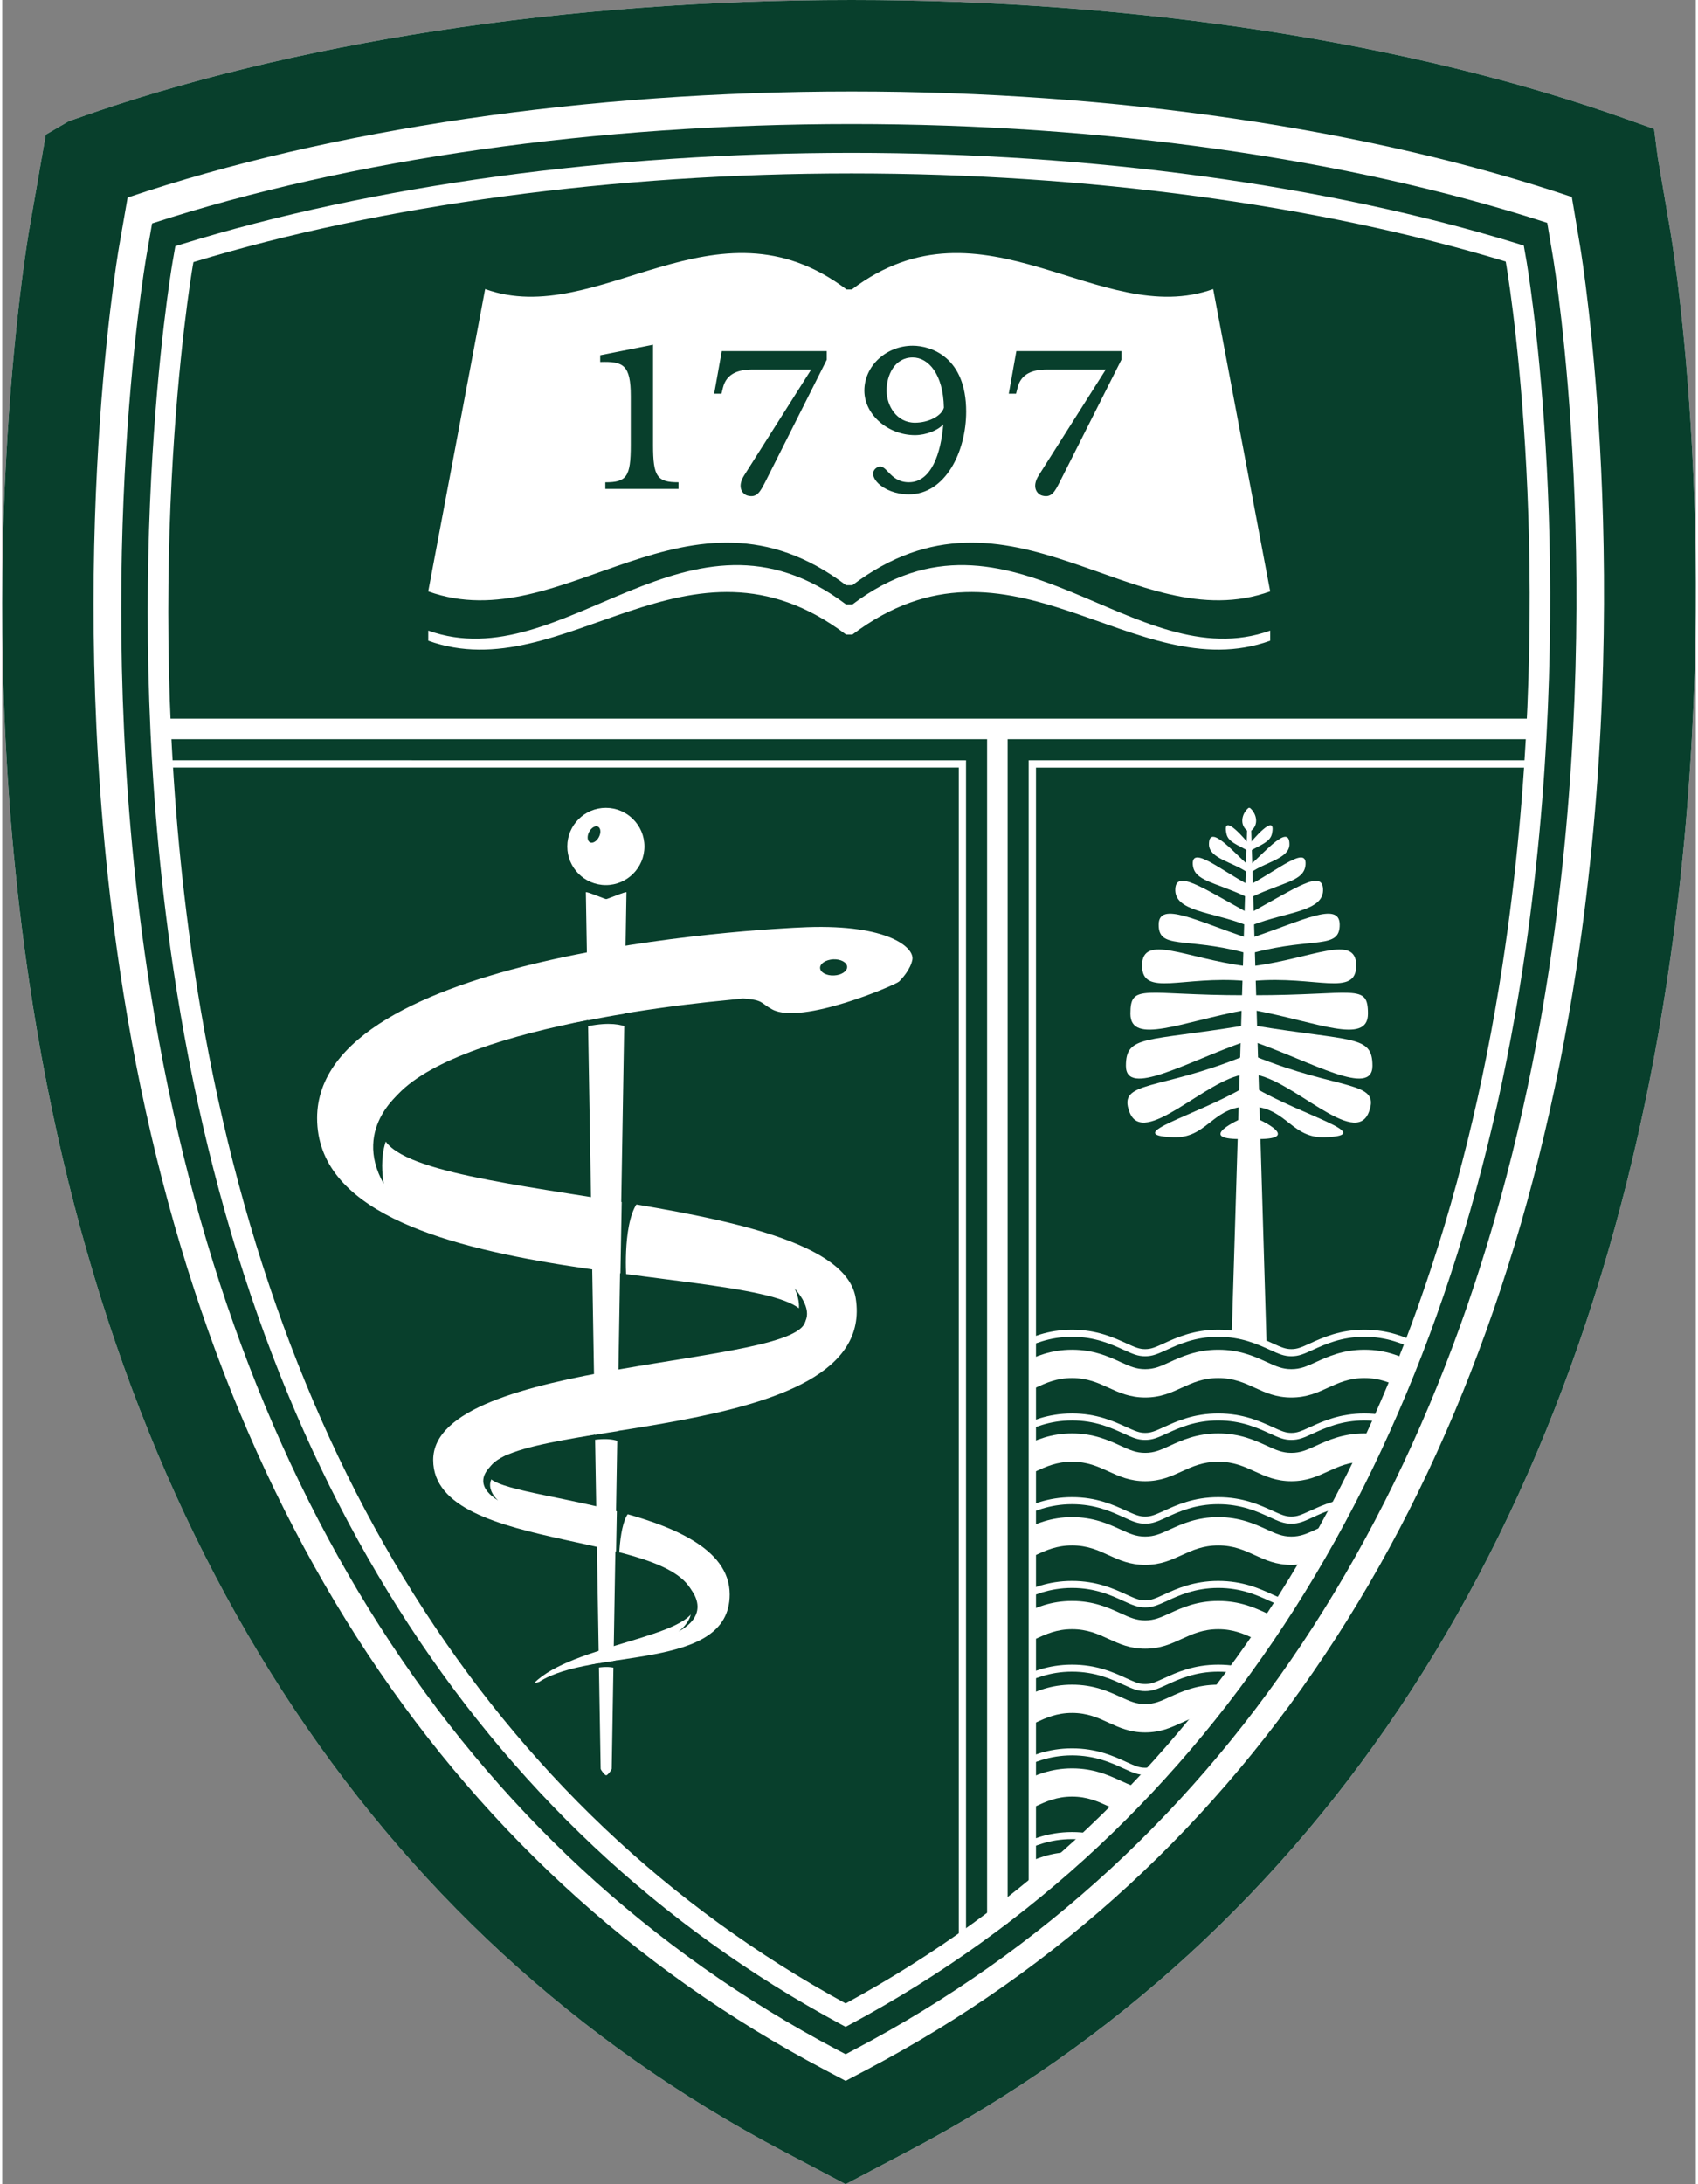 <svg enable-background="new 0 0 190.639 72" height="358.569" viewBox="0 0 55.851 72" width="278.887" xmlns="http://www.w3.org/2000/svg" xmlns:xlink="http://www.w3.org/1999/xlink"><rect x="0" y="0" width="55.851" height="72" fill="#808080" stroke="none"/><clipPath id="a"><path d="m33.971 25.183v37.135c8.386-6.85 13.814-17.226 15.839-30.451.355-2.317.584-4.563.722-6.685h-16.561z"/></clipPath><path d="m27.814 72-2.089-1.102c-13.563-7.148-22.15-20.464-24.834-38.51-1.96-13.18-.086-24.321-.006-24.788l.55-3.163.753-.439.132-.047c7.126-2.548 16.25-3.951 25.692-3.951 9.383 0 18.474 1.399 25.595 3.94l.87.312.117.911.418 2.453c.196 1.183 1.857 11.882-.119 24.792-2.763 18.04-11.404 31.348-24.986 38.493z" fill="#fff"/><path d="m4.134 6.512-.279 1.603c-.077.447-1.872 11.123.019 23.83 2.536 17.057 10.577 29.606 23.255 36.287l.686.362.688-.362c12.702-6.68 20.797-19.224 23.409-36.28 1.939-12.661.201-23.385.125-23.836l-.273-1.623c-6.679-2.247-15.07-3.478-23.752-3.478-8.753 0-17.19 1.238-23.878 3.497m23.68 65.488-2.09-1.102c-13.562-7.148-22.15-20.464-24.832-38.51-1.961-13.18-.087-24.32-.008-24.788l.551-3.163.753-.439.132-.047c7.126-2.548 16.25-3.951 25.692-3.951 9.383 0 18.473 1.399 25.595 3.94l.87.311.117.912.418 2.452c.197 1.183 1.857 11.882-.119 24.792-2.763 18.04-11.404 31.348-24.987 38.493z" fill="#083f2c"/><path d="m27.815 67.716-.26-.136c-12.408-6.54-20.285-18.854-22.777-35.613-1.871-12.576-.097-23.1-.022-23.542l.185-1.06c6.512-2.119 14.639-3.277 23.07-3.277 8.364 0 16.442 1.15 22.942 3.258l.183 1.085c.073.44 1.797 10.965-.127 23.539-2.57 16.758-10.499 29.071-22.934 35.608z" fill="#083f2c"/><path d="m27.814 66.427c-11.877-6.395-19.427-18.335-21.839-34.556-1.838-12.363-.1-22.725-.026-23.16l.058-.334c6.264-1.937 14.043-3 22.003-3 7.892 0 15.623 1.057 21.871 2.98l.061.356c.073.432 1.768 10.763-.13 23.153-2.488 16.226-10.091 28.166-21.998 34.561" fill="#083f2c"/><path d="m6.305 8.64-.023.129c-.074.435-1.796 10.783.029 23.051 2.383 16.03 9.819 27.858 21.504 34.221 11.714-6.361 19.204-18.191 21.662-34.226 1.838-11.995.312-21.95.132-23.047l-.025-.146c-6.178-1.874-13.827-2.905-21.574-2.905-7.818 0-15.516 1.037-21.705 2.923m21.509 58.172-.16-.085c-11.975-6.446-19.588-18.482-22.015-34.808-1.84-12.374-.099-22.826-.025-23.265l.094-.54.199-.061c6.286-1.944 14.136-3.015 22.104-3.015 7.896 0 15.697 1.064 21.972 2.995l.197.062.098.561c.181 1.108 1.722 11.163-.132 23.261-2.502 16.328-10.17 28.364-22.171 34.81z" fill="#fff"/><path d="m19.918 29.638c.044 0 .668-.268.668-.223l-.486 28.888c0 .043-.137.219-.182.219s-.183-.176-.183-.219l-.488-28.889c.001-.044.626.224.671.224" fill="#fff"/><path d="m23.968 32.962c-3.402.317-11.445 1.484-11.445 4.3 0 2.455 15.053 1.863 15.625 5.539.77 4.916-12.129 3.864-12.129 5.794 0 .892 7.972.87 7.972 3.964 0 2.551-4.542 1.748-6.288 2.885l-.164.039c1.255-1.273 5.304-1.52 5.304-2.582 0-2.553-8.631-1.585-8.631-4.775 0-3.371 12.278-3.049 12.278-4.632 0-2.011-16.106-.586-16.106-6.636 0-5.422 14.507-6.238 16.163-6.295 2.67-.093 3.548.677 3.467 1.076-.061.313-.331.613-.438.717-.104.106-3.211 1.443-4.183.918-.398-.214-.274-.311-.96-.36z" fill="#fff"/><path d="m26.972 31.91c.007.147.213.257.46.245.245-.011.439-.141.432-.286-.008-.146-.21-.256-.458-.246-.247.014-.441.141-.434.287" fill="#083f2c"/><path d="m13.255 35.909s-1.75 1.22-.672 3.119c0 0-.384-1.857.912-2.247" fill="#083f2c"/><path d="m16.663 47.947s-1.571.729-.309 1.517c0 0-.759-.641.292-1.135" fill="#083f2c"/><path d="m25.539 44.092s1.783-.24.593-1.623c0 0 .645 1.286-.792 1.211" fill="#083f2c"/><path d="m22.479 52.137s1.122.928-.174 1.645c0 0 .956-.695-.037-1.299" fill="#083f2c"/><path d="m18.825 33.734s1.221-.257 2.016-.364l.063.708s-.322-.579-1.841-.193z" fill="#083f2c"/><path d="m18.966 47.409s.717-.15 1.512-.257l.192.687s-.108-.665-1.629-.279z" fill="#083f2c"/><path d="m19.357 54.896s.245-.069.925-.162l.297.67s.037-.694-1.271-.364z" fill="#083f2c"/><path d="m20.433 39.424-.047 2.629.193.039s-.133-1.947.456-2.549z" fill="#083f2c"/><path d="m20.271 49.711-.037 1.943.102.076s-.032-1.592.385-1.922z" fill="#083f2c"/><path d="m21.179 27.902c0 .705-.572 1.274-1.272 1.274-.704 0-1.272-.569-1.272-1.274 0-.702.568-1.272 1.272-1.272.7 0 1.272.571 1.272 1.272" fill="#fff"/><path d="m19.678 27.592c-.074.143-.207.22-.296.174-.088-.048-.102-.2-.028-.342.074-.143.208-.22.295-.174.091.047.103.201.029.342" fill="#083f2c"/><path d="m50.523 24.367h-45.191v-.677h45.191z" fill="#fff" transform="translate(-0)"/><path d="m33.157 63.405h-.677v-39.292h.677z" fill="#fff" transform="translate(-0)"/><path d="m31.785 25.064v38.839h-.238v-38.601l-26.216-.001v-.238z" fill="#fff" transform="translate(-0)"/><path d="m34.092 25.304v37.253h-.241v-37.494h16.758v.241z" fill="#fff" transform="translate(-0)"/><path d="m14.05 20.788c4.486 1.614 8.574-4.792 13.779-.862h.208c5.206-3.93 9.291 2.477 13.78.862v.334c-4.489 1.615-8.574-4.135-13.78-.203h-.208c-5.205-3.932-9.292 1.818-13.779.203z" fill="#fff"/><path d="m41.816 19.495c-4.489 1.614-8.574-4.135-13.78-.204h-.208c-5.205-3.931-9.292 1.818-13.779.204l1.877-9.966c3.739 1.344 7.582-3.26 11.919.013h.173c4.336-3.272 8.178 1.332 11.918-.013z" fill="#fff"/><path d="m19.889 16.119v-.22c.703 0 .839-.179.839-1.229v-1.605c0-1.049-.251-1.156-1.008-1.133v-.222l1.743-.347v3.306c0 1.049.136 1.229.839 1.229v.22h-2.413z" fill="#083f2c"/><path d="m27.192 11.858-2.023 4.019c-.169.325-.274.546-.59.461-.157-.042-.368-.272-.103-.681l2.203-3.476h-1.941c-.452 0-.851.127-.967.59l-.052.208h-.241l.252-1.406h3.462z" fill="#083f2c"/><path d="m30.026 11.783c-.598 0-.861.588-.861 1.092 0 .493.327 1.06.935 1.06.431 0 .872-.21.955-.494-.02-1.112-.514-1.658-1.029-1.658m-.126 4.514c-.87 0-1.437-.64-1.059-.882.324-.199.389.483 1.059.483.745 0 1.06-.966 1.135-1.91-.18.2-.569.356-.936.356-.87 0-1.667-.662-1.667-1.468 0-.818.723-1.48 1.594-1.48.61 0 1.764.378 1.764 2.172.001 1.312-.682 2.729-1.89 2.729" fill="#083f2c"/><path d="m36.909 11.858-2.027 4.019c-.167.325-.273.546-.585.461-.159-.042-.37-.272-.106-.681l2.203-3.476h-1.941c-.451 0-.85.127-.965.59l-.053.208h-.24l.25-1.406h3.465v.285z" fill="#083f2c"/><g fill="#fff"><g transform="translate(-0)"><path clip-path="url(#a)" d="m59.391 43.833c-.813 0-1.376.26-1.789.447-.303.139-.43.193-.623.193-.191 0-.322-.055-.621-.193-.412-.188-.979-.447-1.789-.447s-1.376.26-1.789.447c-.301.139-.43.193-.621.193s-.322-.055-.623-.193c-.412-.188-.978-.447-1.788-.447s-1.376.26-1.79.447c-.301.139-.429.193-.621.193-.193 0-.322-.055-.622-.193-.413-.188-.978-.447-1.79-.447-.811 0-1.375.26-1.787.447-.301.139-.431.193-.623.193-.193 0-.32-.055-.623-.193-.412-.188-.976-.447-1.787-.447-.813 0-1.377.26-1.788.447-.301.139-.432.193-.624.193s-.322-.055-.624-.193c-.411-.188-.976-.447-1.787-.447s-1.376.26-1.789.447c-.3.139-.429.193-.623.193v.235c.242 0 .403-.071.721-.216.394-.178.931-.426 1.691-.426.759 0 1.298.248 1.691.426.317.145.48.216.719.216.241 0 .403-.071.721-.216.392-.178.929-.426 1.691-.426.759 0 1.299.248 1.691.426.316.145.479.216.719.216.242 0 .404-.071.72-.216.394-.178.933-.426 1.69-.426.762 0 1.299.248 1.691.426.317.145.479.216.721.216.24 0 .402-.071.721-.216.391-.178.93-.426 1.69-.426.759 0 1.299.248 1.69.426.316.145.479.216.721.216.238 0 .402-.071.719-.216.393-.178.932-.426 1.691-.426s1.298.248 1.691.426c.314.145.479.216.719.216.241 0 .402-.071.721-.216.394-.178.932-.426 1.691-.426"/><path clip-path="url(#a)" d="m59.391 44.493c-.711 0-1.201.225-1.596.404-.309.143-.514.236-.816.236s-.506-.094-.816-.236c-.395-.18-.886-.404-1.594-.404-.709 0-1.199.225-1.594.404-.309.143-.517.236-.816.236-.303 0-.506-.094-.817-.236-.396-.18-.885-.404-1.594-.404-.71 0-1.2.225-1.595.404-.31.143-.514.236-.816.236-.301 0-.506-.094-.816-.236-.395-.18-.885-.404-1.596-.404-.707 0-1.197.225-1.593.404-.311.143-.517.236-.817.236-.303 0-.506-.094-.816-.236-.395-.18-.885-.404-1.594-.404-.71 0-1.2.225-1.595.404-.309.143-.515.236-.817.236s-.507-.094-.817-.236c-.393-.18-.885-.404-1.593-.404-.709 0-1.199.225-1.594.404-.309.143-.516.236-.818.236v.934c1.011 0 1.4-.641 2.412-.641 1.009 0 1.4.641 2.41.641 1.011 0 1.4-.641 2.412-.641s1.399.641 2.41.641 1.401-.641 2.41-.641c1.012 0 1.402.641 2.412.641 1.012 0 1.4-.641 2.411-.641 1.01 0 1.398.641 2.411.641 1.01 0 1.4-.641 2.41-.641 1.011 0 1.399.641 2.41.641 1.012 0 1.401-.641 2.412-.641"/><path clip-path="url(#a)" d="m59.391 46.594c-.813 0-1.376.258-1.789.446-.303.138-.43.194-.623.194-.191 0-.322-.057-.621-.194-.412-.188-.979-.446-1.789-.446s-1.376.258-1.789.446c-.301.138-.43.194-.621.194s-.322-.057-.623-.194c-.412-.188-.978-.446-1.788-.446s-1.376.258-1.79.446c-.301.138-.429.194-.621.194-.193 0-.322-.057-.622-.194-.413-.188-.978-.446-1.79-.446-.811 0-1.375.258-1.787.446-.301.138-.431.194-.623.194-.193 0-.32-.057-.623-.194-.412-.188-.976-.446-1.787-.446-.813 0-1.377.258-1.788.446-.301.138-.432.194-.624.194s-.322-.057-.624-.194c-.411-.188-.976-.446-1.787-.446s-1.376.258-1.789.446c-.3.138-.429.194-.623.194v.232c.242 0 .403-.068.721-.215.394-.179.931-.427 1.691-.427.759 0 1.298.248 1.691.427.317.146.48.215.719.215.241 0 .403-.068.721-.215.392-.179.929-.427 1.691-.427.759 0 1.299.248 1.691.427.316.146.479.215.719.215.242 0 .404-.068.72-.215.394-.179.933-.427 1.69-.427.762 0 1.299.248 1.691.427.317.146.479.215.721.215.24 0 .402-.068.721-.215.391-.179.93-.427 1.69-.427.759 0 1.299.248 1.69.427.316.146.479.215.721.215.238 0 .402-.068.719-.215.393-.179.932-.427 1.691-.427s1.298.248 1.691.427c.314.146.479.215.719.215.241 0 .402-.068.721-.215.394-.179.932-.427 1.691-.427"/><path clip-path="url(#a)" d="m59.391 47.252c-.711 0-1.201.225-1.596.404-.309.143-.514.236-.816.236s-.506-.094-.816-.236c-.395-.18-.886-.404-1.594-.404-.709 0-1.199.225-1.594.404-.309.143-.517.236-.816.236-.303 0-.506-.094-.817-.236-.396-.18-.885-.404-1.594-.404-.71 0-1.2.225-1.595.404-.31.143-.514.236-.816.236-.301 0-.506-.094-.816-.236-.395-.18-.885-.404-1.596-.404-.707 0-1.197.225-1.593.404-.311.143-.517.236-.817.236-.303 0-.506-.094-.816-.236-.395-.18-.885-.404-1.594-.404-.71 0-1.2.225-1.595.404-.309.143-.515.236-.817.236s-.507-.094-.817-.236c-.393-.18-.885-.404-1.593-.404-.709 0-1.199.225-1.594.404-.309.143-.516.236-.818.236v.934c1.011 0 1.4-.641 2.412-.641 1.009 0 1.4.641 2.41.641 1.011 0 1.4-.641 2.412-.641s1.399.641 2.41.641 1.401-.641 2.41-.641c1.012 0 1.402.641 2.412.641 1.012 0 1.4-.641 2.411-.641 1.01 0 1.398.641 2.411.641 1.01 0 1.4-.641 2.41-.641 1.011 0 1.399.641 2.41.641 1.012 0 1.401-.641 2.412-.641"/><path clip-path="url(#a)" d="m59.391 49.353c-.813 0-1.376.259-1.789.448-.303.136-.43.192-.623.192-.191 0-.322-.057-.621-.192-.412-.189-.979-.448-1.789-.448s-1.376.259-1.789.448c-.301.136-.43.192-.621.192s-.322-.057-.623-.192c-.412-.189-.978-.448-1.788-.448s-1.376.259-1.79.448c-.301.136-.429.192-.621.192-.193 0-.322-.057-.622-.192-.413-.189-.978-.448-1.79-.448-.811 0-1.375.259-1.787.448-.301.136-.431.192-.623.192-.193 0-.32-.057-.623-.192-.412-.189-.976-.448-1.787-.448-.813 0-1.377.259-1.788.448-.301.136-.432.192-.624.192s-.322-.057-.624-.192c-.411-.189-.976-.448-1.787-.448s-1.376.259-1.789.448c-.3.136-.429.192-.623.192v.234c.242 0 .403-.068.721-.216.394-.18.931-.426 1.691-.426.759 0 1.298.246 1.691.426.317.147.48.216.719.216.241 0 .403-.068.721-.216.392-.18.929-.426 1.691-.426.759 0 1.299.246 1.691.426.316.147.479.216.719.216.242 0 .404-.068.72-.216.394-.18.933-.426 1.69-.426.762 0 1.299.246 1.691.426.317.147.479.216.721.216.24 0 .402-.068.721-.216.391-.18.93-.426 1.69-.426.759 0 1.299.246 1.69.426.316.147.479.216.721.216.238 0 .402-.068.719-.216.393-.18.932-.426 1.691-.426s1.298.246 1.691.426c.314.147.479.216.719.216.241 0 .402-.068.721-.216.394-.18.932-.426 1.691-.426"/><path clip-path="url(#a)" d="m59.391 50.012c-.711 0-1.201.225-1.596.404-.309.143-.514.236-.816.236s-.506-.094-.816-.236c-.395-.18-.886-.404-1.594-.404-.709 0-1.199.225-1.594.404-.309.143-.517.236-.816.236-.303 0-.506-.094-.817-.236-.396-.18-.885-.404-1.594-.404-.71 0-1.2.225-1.595.404-.31.143-.514.236-.816.236-.301 0-.506-.094-.816-.236-.395-.18-.885-.404-1.596-.404-.707 0-1.197.225-1.593.404-.311.143-.517.236-.817.236-.303 0-.506-.094-.816-.236-.395-.18-.885-.404-1.594-.404-.71 0-1.2.225-1.595.404-.309.143-.515.236-.817.236s-.507-.094-.817-.236c-.393-.18-.885-.404-1.593-.404-.709 0-1.199.225-1.594.404-.309.143-.516.236-.818.236v.933c1.011 0 1.4-.641 2.412-.641 1.009 0 1.4.641 2.41.641 1.011 0 1.4-.641 2.412-.641s1.399.641 2.41.641 1.401-.641 2.41-.641c1.012 0 1.402.641 2.412.641 1.012 0 1.4-.641 2.411-.641 1.01 0 1.398.641 2.411.641 1.01 0 1.4-.641 2.41-.641 1.011 0 1.399.641 2.41.641 1.012 0 1.401-.641 2.412-.641"/><path clip-path="url(#a)" d="m59.391 52.114c-.813 0-1.376.258-1.789.447-.303.138-.43.193-.623.193-.191 0-.322-.056-.621-.193-.412-.189-.979-.447-1.789-.447s-1.376.258-1.789.447c-.301.138-.43.193-.621.193s-.322-.056-.623-.193c-.412-.189-.978-.447-1.788-.447s-1.376.258-1.79.447c-.301.138-.429.193-.621.193-.193 0-.322-.056-.622-.193-.413-.189-.978-.447-1.79-.447-.811 0-1.375.258-1.787.447-.301.138-.431.193-.623.193-.193 0-.32-.056-.623-.193-.412-.189-.976-.447-1.787-.447-.813 0-1.377.258-1.788.447-.301.138-.432.193-.624.193s-.322-.056-.624-.193c-.411-.189-.976-.447-1.787-.447s-1.376.258-1.789.447c-.3.138-.429.193-.623.193v.232c.242 0 .403-.068.721-.213.394-.181.931-.428 1.691-.428.759 0 1.298.247 1.691.428.317.145.48.213.719.213.241 0 .403-.068.721-.213.392-.181.929-.428 1.691-.428.759 0 1.299.247 1.691.428.316.145.479.213.719.213.242 0 .404-.068.72-.213.394-.181.933-.428 1.69-.428.762 0 1.299.247 1.691.428.317.145.479.213.721.213.24 0 .402-.068.721-.213.391-.181.93-.428 1.69-.428.759 0 1.299.247 1.69.428.316.145.479.213.721.213.238 0 .402-.068.719-.213.393-.181.932-.428 1.691-.428s1.298.247 1.691.428c.314.145.479.213.719.213.241 0 .402-.068.721-.213.394-.181.932-.428 1.691-.428"/><path clip-path="url(#a)" d="m59.391 52.774c-.711 0-1.201.224-1.596.404-.309.141-.514.236-.816.236s-.506-.096-.816-.236c-.395-.181-.886-.404-1.594-.404-.709 0-1.199.224-1.594.404-.309.141-.517.236-.816.236-.303 0-.506-.096-.817-.236-.396-.181-.885-.404-1.594-.404-.71 0-1.2.224-1.595.404-.31.141-.514.236-.816.236-.301 0-.506-.096-.816-.236-.395-.181-.885-.404-1.596-.404-.707 0-1.197.224-1.593.404-.311.141-.517.236-.817.236-.303 0-.506-.096-.816-.236-.395-.181-.885-.404-1.594-.404-.71 0-1.2.224-1.595.404-.309.141-.515.236-.817.236s-.507-.096-.817-.236c-.393-.181-.885-.404-1.593-.404-.709 0-1.199.224-1.594.404-.309.141-.516.236-.818.236v.934c1.011 0 1.4-.643 2.412-.643 1.009 0 1.4.643 2.41.643 1.011 0 1.4-.643 2.412-.643s1.399.643 2.41.643 1.401-.643 2.41-.643c1.012 0 1.402.643 2.412.643 1.012 0 1.4-.643 2.411-.643 1.01 0 1.398.643 2.411.643 1.01 0 1.4-.643 2.41-.643 1.011 0 1.399.643 2.41.643 1.012 0 1.401-.643 2.412-.643"/><path clip-path="url(#a)" d="m59.391 54.874c-.813 0-1.376.258-1.789.447-.303.137-.43.193-.623.193-.191 0-.322-.057-.621-.193-.412-.189-.979-.447-1.789-.447s-1.376.258-1.789.447c-.301.137-.43.193-.621.193s-.322-.057-.623-.193c-.412-.189-.978-.447-1.788-.447s-1.376.258-1.79.447c-.301.137-.429.193-.621.193-.193 0-.322-.057-.622-.193-.413-.189-.978-.447-1.79-.447-.811 0-1.375.258-1.787.447-.301.137-.431.193-.623.193-.193 0-.32-.057-.623-.193-.412-.189-.976-.447-1.787-.447-.813 0-1.377.258-1.788.447-.301.137-.432.193-.624.193s-.322-.057-.624-.193c-.411-.189-.976-.447-1.787-.447s-1.376.258-1.789.447c-.3.137-.429.193-.623.193v.232c.242 0 .403-.068.721-.213.394-.181.931-.428 1.691-.428.759 0 1.298.247 1.691.428.317.145.48.213.719.213.241 0 .403-.068.721-.213.392-.181.929-.428 1.691-.428.759 0 1.299.247 1.691.428.316.145.479.213.719.213.242 0 .404-.068.72-.213.394-.181.933-.428 1.69-.428.762 0 1.299.247 1.691.428.317.145.479.213.721.213.24 0 .402-.068.721-.213.391-.181.93-.428 1.69-.428.759 0 1.299.247 1.69.428.316.145.479.213.721.213.238 0 .402-.068.719-.213.393-.181.932-.428 1.691-.428s1.298.247 1.691.428c.314.145.479.213.719.213.241 0 .402-.068.721-.213.394-.181.932-.428 1.691-.428"/><path clip-path="url(#a)" d="m59.391 55.534c-.711 0-1.201.224-1.596.403-.309.142-.514.236-.816.236s-.506-.095-.816-.236c-.395-.18-.886-.403-1.594-.403-.709 0-1.199.224-1.594.403-.309.142-.517.236-.816.236-.303 0-.506-.095-.817-.236-.396-.18-.885-.403-1.594-.403-.71 0-1.2.224-1.595.403-.31.142-.514.236-.816.236-.301 0-.506-.095-.816-.236-.395-.18-.885-.403-1.596-.403-.707 0-1.197.224-1.593.403-.311.142-.517.236-.817.236-.303 0-.506-.095-.816-.236-.395-.18-.885-.403-1.594-.403-.71 0-1.2.224-1.595.403-.309.142-.515.236-.817.236s-.507-.095-.817-.236c-.393-.18-.885-.403-1.593-.403-.709 0-1.199.224-1.594.403-.309.142-.516.236-.818.236v.935c1.011 0 1.4-.643 2.412-.643 1.009 0 1.4.643 2.41.643 1.011 0 1.4-.643 2.412-.643s1.399.643 2.41.643 1.401-.643 2.41-.643c1.012 0 1.402.643 2.412.643 1.012 0 1.4-.643 2.411-.643 1.01 0 1.398.643 2.411.643 1.01 0 1.4-.643 2.41-.643 1.011 0 1.399.643 2.41.643 1.012 0 1.401-.643 2.412-.643"/><path clip-path="url(#a)" d="m59.391 57.633c-.813 0-1.376.258-1.789.447-.303.138-.43.193-.623.193-.191 0-.322-.056-.621-.193-.412-.189-.979-.447-1.789-.447s-1.376.258-1.789.447c-.301.138-.43.193-.621.193s-.322-.056-.623-.193c-.412-.189-.978-.447-1.788-.447s-1.376.258-1.79.447c-.301.138-.429.193-.621.193-.193 0-.322-.056-.622-.193-.413-.189-.978-.447-1.79-.447-.811 0-1.375.258-1.787.447-.301.138-.431.193-.623.193-.193 0-.32-.056-.623-.193-.412-.189-.976-.447-1.787-.447-.813 0-1.377.258-1.788.447-.301.138-.432.193-.624.193s-.322-.056-.624-.193c-.411-.189-.976-.447-1.787-.447s-1.376.258-1.789.447c-.3.138-.429.193-.623.193v.234c.242 0 .403-.07.721-.215.394-.182.931-.428 1.691-.428.759 0 1.298.246 1.691.428.317.145.48.215.719.215.241 0 .403-.07.721-.215.392-.182.929-.428 1.691-.428.759 0 1.299.246 1.691.428.316.145.479.215.719.215.242 0 .404-.07.72-.215.394-.182.933-.428 1.69-.428.762 0 1.299.246 1.691.428.317.145.479.215.721.215.24 0 .402-.07.721-.215.391-.182.93-.428 1.69-.428.759 0 1.299.246 1.69.428.316.145.479.215.721.215.238 0 .402-.07.719-.215.393-.182.932-.428 1.691-.428s1.298.246 1.691.428c.314.145.479.215.719.215.241 0 .402-.07.721-.215.394-.182.932-.428 1.691-.428"/><path clip-path="url(#a)" d="m59.391 58.293c-.711 0-1.201.225-1.596.403-.309.144-.514.237-.816.237s-.506-.094-.816-.237c-.395-.179-.886-.403-1.594-.403-.709 0-1.199.225-1.594.403-.309.144-.517.237-.816.237-.303 0-.506-.094-.817-.237-.396-.179-.885-.403-1.594-.403-.71 0-1.2.225-1.595.403-.31.144-.514.237-.816.237-.301 0-.506-.094-.816-.237-.395-.179-.885-.403-1.596-.403-.707 0-1.197.225-1.593.403-.311.144-.517.237-.817.237-.303 0-.506-.094-.816-.237-.395-.179-.885-.403-1.594-.403-.71 0-1.2.225-1.595.403-.309.144-.515.237-.817.237s-.507-.094-.817-.237c-.393-.179-.885-.403-1.593-.403-.709 0-1.199.225-1.594.403-.309.144-.516.237-.818.237v.934c1.011 0 1.4-.643 2.412-.643 1.009 0 1.4.643 2.41.643 1.011 0 1.4-.643 2.412-.643s1.399.643 2.41.643 1.401-.643 2.41-.643c1.012 0 1.402.643 2.412.643 1.012 0 1.4-.643 2.411-.643 1.01 0 1.398.643 2.411.643 1.01 0 1.4-.643 2.41-.643 1.011 0 1.399.643 2.41.643 1.012 0 1.401-.643 2.412-.643"/><path clip-path="url(#a)" d="m59.391 60.392c-.813 0-1.376.259-1.789.448-.303.138-.43.195-.623.195-.191 0-.322-.058-.621-.195-.412-.189-.979-.448-1.789-.448s-1.376.259-1.789.448c-.301.138-.43.195-.621.195s-.322-.058-.623-.195c-.412-.189-.978-.448-1.788-.448s-1.376.259-1.79.448c-.301.138-.429.195-.621.195-.193 0-.322-.058-.622-.195-.413-.189-.978-.448-1.79-.448-.811 0-1.375.259-1.787.448-.301.138-.431.195-.623.195-.193 0-.32-.058-.623-.195-.412-.189-.976-.448-1.787-.448-.813 0-1.377.259-1.788.448-.301.138-.432.195-.624.195s-.322-.058-.624-.195c-.411-.189-.976-.448-1.787-.448s-1.376.259-1.789.448c-.3.138-.429.195-.623.195v.232c.242 0 .403-.069.721-.215.394-.18.931-.428 1.691-.428.759 0 1.298.248 1.691.428.317.146.48.215.719.215.241 0 .403-.069.721-.215.392-.18.929-.428 1.691-.428.759 0 1.299.248 1.691.428.316.146.479.215.719.215.242 0 .404-.069.72-.215.394-.18.933-.428 1.69-.428.762 0 1.299.248 1.691.428.317.146.479.215.721.215.24 0 .402-.069.721-.215.391-.18.93-.428 1.69-.428.759 0 1.299.248 1.69.428.316.146.479.215.721.215.238 0 .402-.069.719-.215.393-.18.932-.428 1.691-.428s1.298.248 1.691.428c.314.146.479.215.719.215.241 0 .402-.069.721-.215.394-.18.932-.428 1.691-.428"/><path clip-path="url(#a)" d="m59.391 61.053c-.711 0-1.201.225-1.596.404-.309.143-.514.236-.816.236s-.506-.094-.816-.236c-.395-.18-.886-.404-1.594-.404-.709 0-1.199.225-1.594.404-.309.143-.517.236-.816.236-.303 0-.506-.094-.817-.236-.396-.18-.885-.404-1.594-.404-.71 0-1.2.225-1.595.404-.31.143-.514.236-.816.236-.301 0-.506-.094-.816-.236-.395-.18-.885-.404-1.596-.404-.707 0-1.197.225-1.593.404-.311.143-.517.236-.817.236-.303 0-.506-.094-.816-.236-.395-.18-.885-.404-1.594-.404-.71 0-1.2.225-1.595.404-.309.143-.515.236-.817.236s-.507-.094-.817-.236c-.393-.18-.885-.404-1.593-.404-.709 0-1.199.225-1.594.404-.309.143-.516.236-.818.236v.934c1.011 0 1.4-.643 2.412-.643 1.009 0 1.4.643 2.41.643 1.011 0 1.4-.643 2.412-.643s1.399.643 2.41.643 1.401-.643 2.41-.643c1.012 0 1.402.643 2.412.643 1.012 0 1.4-.643 2.411-.643 1.01 0 1.398.643 2.411.643 1.01 0 1.4-.643 2.41-.643 1.011 0 1.399.643 2.41.643 1.012 0 1.401-.643 2.412-.643"/></g><path d="m41.104 27.416c-.326-.207-.223-.607 0-.785h.041c.223.178.326.579 0 .785z"/><path d="m41.16 27.786s.887-1.084.713-.296c-.062.268-.371.358-.698.55z"/><path d="m42.451 27.847c-.016.457-.803.575-1.276.917l-.015-.253c.488-.428 1.304-1.391 1.291-.664"/><path d="m41.205 29.134c.902-.488 1.821-1.258 1.777-.636-.039.548-.696.562-1.762 1.064z"/><path d="m41.205 30.068c1.482-.816 2.318-1.394 2.354-.77.047.753-1.197.753-2.338 1.198z"/><path d="m41.266 31.844c1.939-.251 3.387-1.081 3.387-.015 0 1.052-1.344.326-3.387.505z"/><path d="m41.266 35.829c1.598.948 4.115 1.588 2.367 1.659-1.096.044-1.258-.925-2.367-1.013z"/><path d="m41.266 32.807c3.346 0 3.775-.414 3.775.609 0 1.05-1.703.265-3.775-.119z"/><path d="m41.266 34.8c2.857 1.17 4.205.806 3.805 1.857-.459 1.207-2.533-1.097-3.805-1.244z"/><path d="m41.301 33.808c3.242.533 3.888.302 3.888 1.326 0 1.051-1.984-.121-3.923-.8z"/><path d="m41.205 30.912c1.643-.548 2.889-1.214 2.903-.445.015.845-.859.416-2.83.935z"/><path d="m41.397 36.88s1.496.667.029.667z"/><path d="m41.085 27.786s-.884-1.084-.71-.296c.058.268.371.358.696.55z"/><path d="m39.798 27.847c.014.457.8.575 1.273.917l.014-.253c-.487-.428-1.303-1.391-1.287-.664"/><path d="m41.043 29.134c-.904-.488-1.822-1.258-1.779-.636.041.548.695.562 1.764 1.064z"/><path d="m41.043 30.068c-1.482-.816-2.318-1.394-2.356-.77-.044.753 1.2.753 2.34 1.198z"/><path d="m40.982 31.844c-1.939-.251-3.391-1.081-3.391-.015 0 1.052 1.346.326 3.391.505z"/><path d="m40.982 35.829c-1.599.948-4.117 1.588-2.369 1.659 1.093.044 1.259-.925 2.369-1.013z"/><path d="m40.982 32.807c-3.347 0-3.776-.414-3.776.609 0 1.05 1.703.265 3.776-.119z"/><path d="m40.982 34.8c-2.859 1.17-4.208.806-3.806 1.857.458 1.207 2.53-1.097 3.806-1.244z"/><path d="m40.945 33.808c-3.243.533-3.887.302-3.887 1.326 0 1.051 1.984-.121 3.924-.8z"/><path d="m41.043 30.912c-1.645-.548-2.889-1.214-2.904-.445-.016.845.858.416 2.828.935z"/><path d="m40.85 36.88s-1.496.667-.031.667z"/><path d="m41.694 44.186-.504-16.88h-.135l-.503 16.569c.001 0 .805.506 1.142.311"/></g></svg>